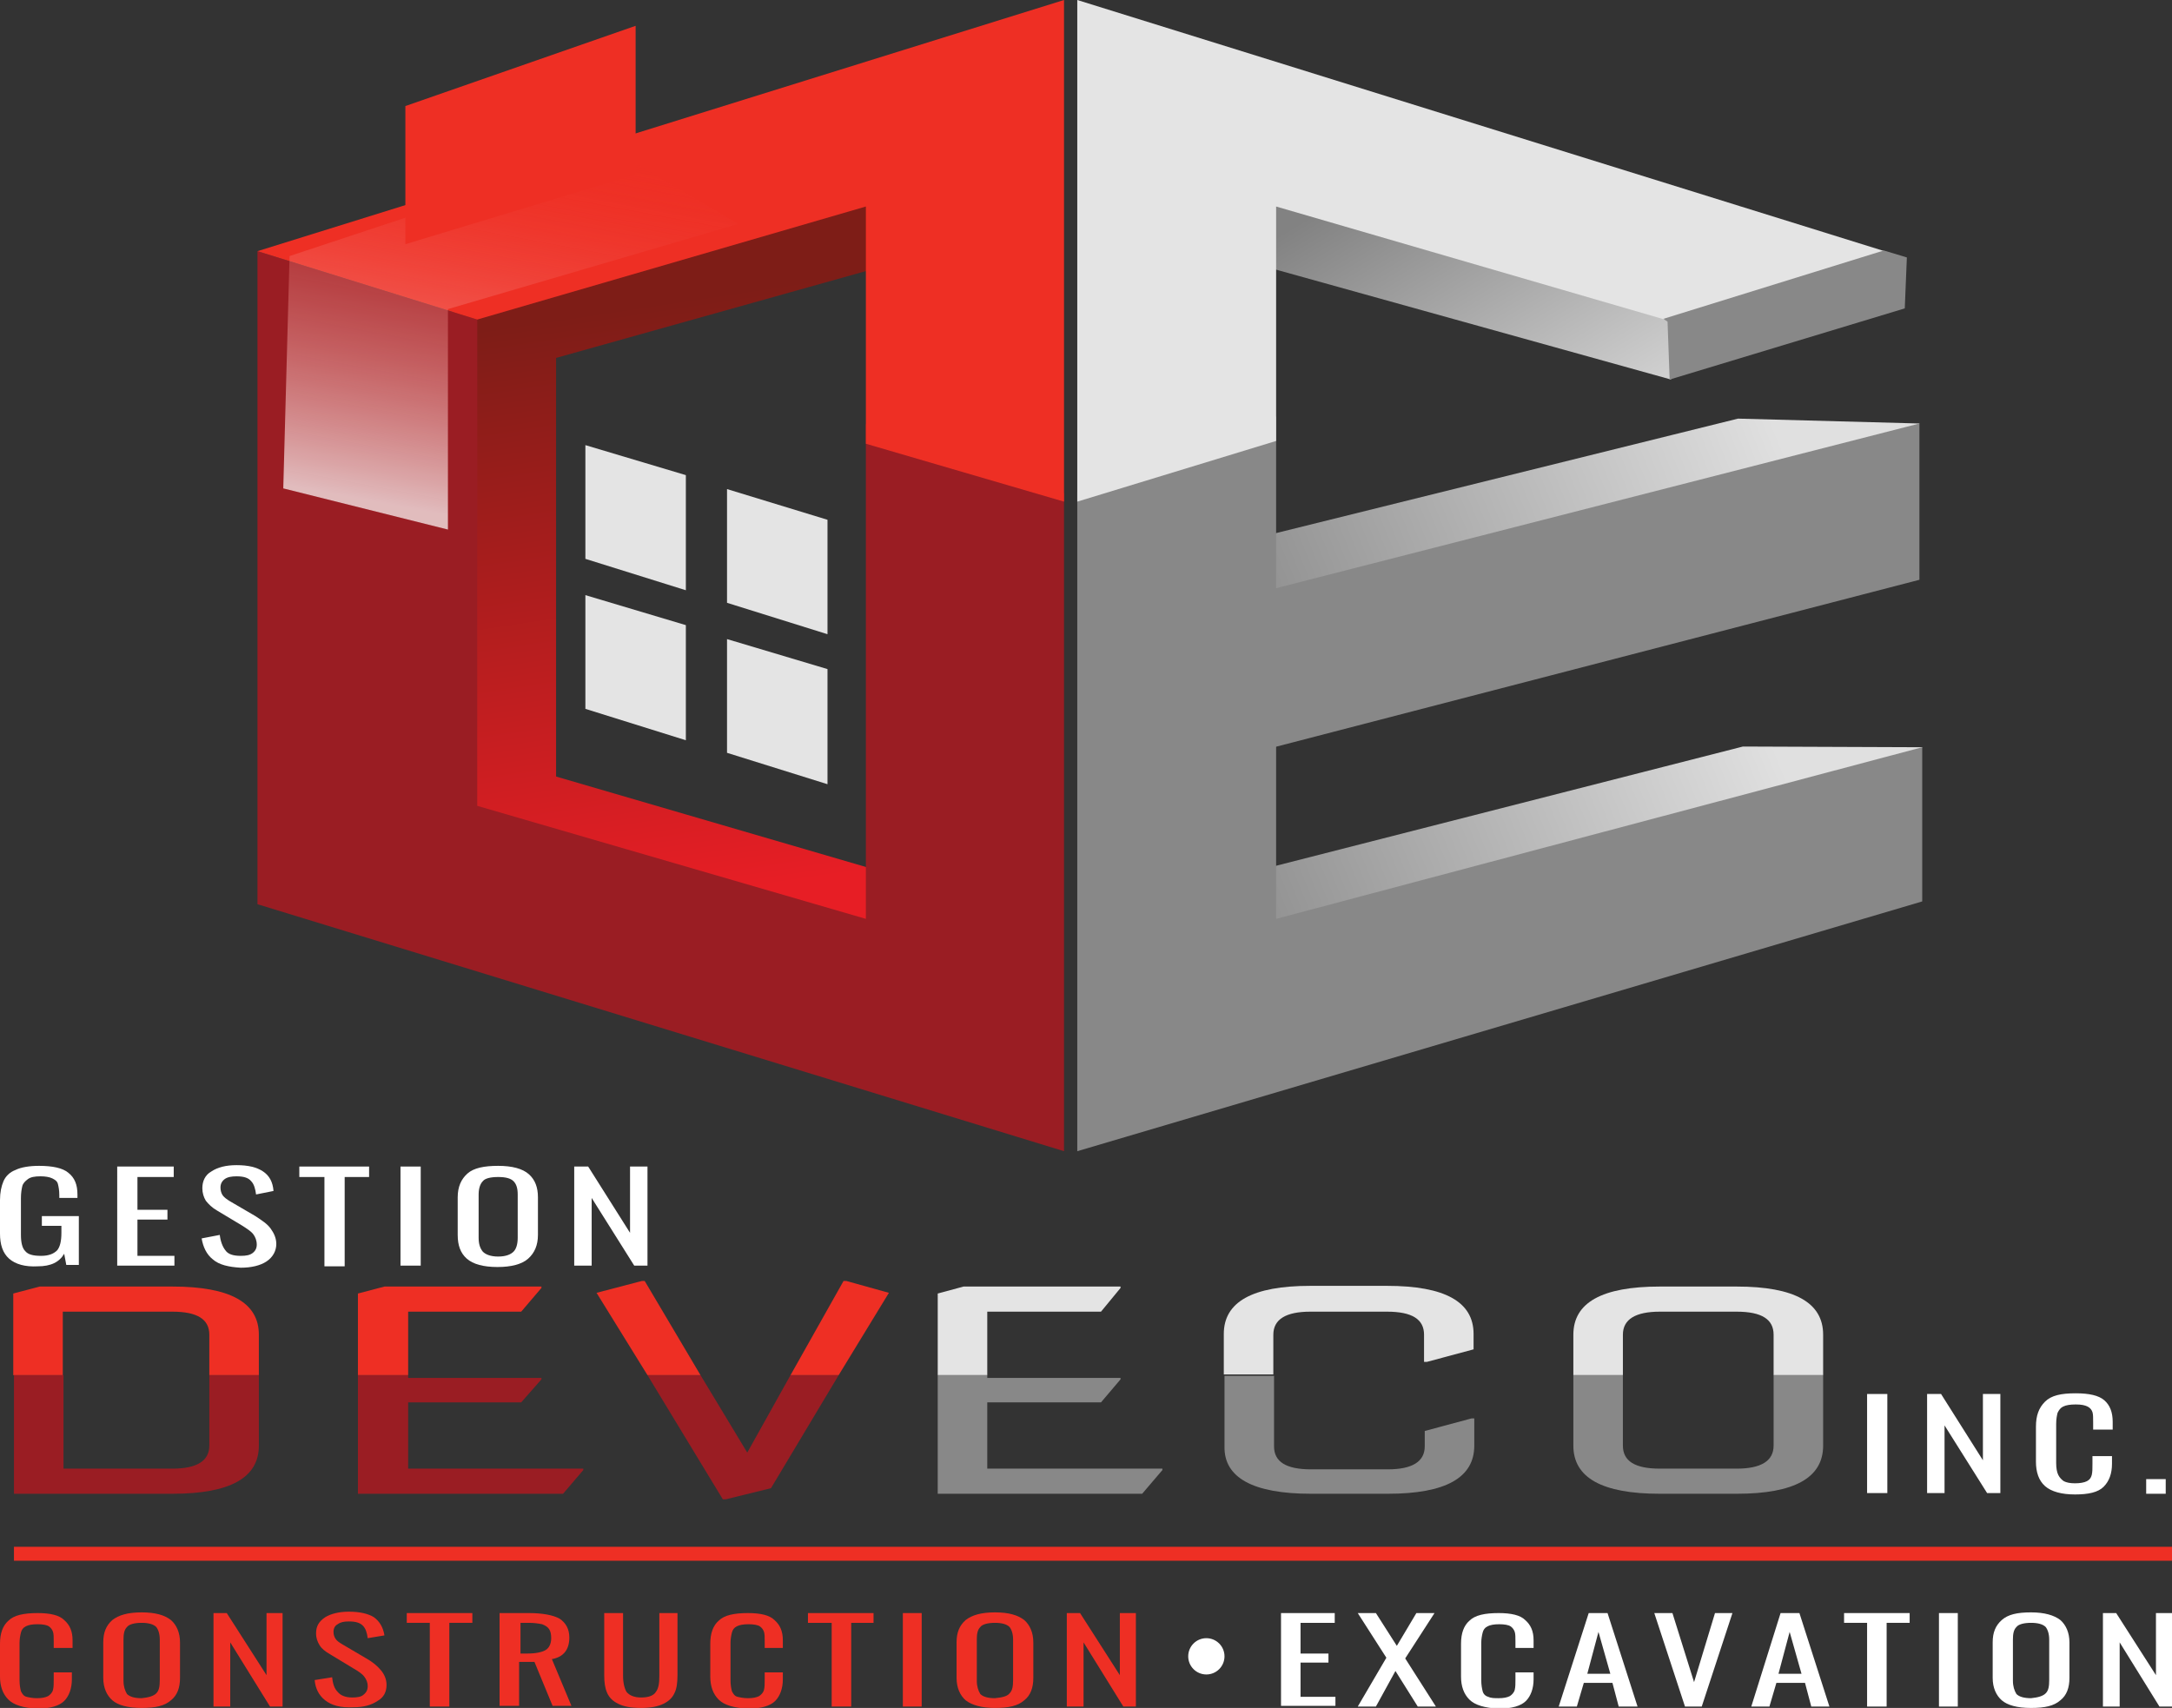 <?xml version="1.0" encoding="utf-8"?>
<!-- Generator: Adobe Illustrator 27.8.1, SVG Export Plug-In . SVG Version: 6.00 Build 0)  -->
<svg version="1.1" id="Layer_1" xmlns="http://www.w3.org/2000/svg" xmlns:xlink="http://www.w3.org/1999/xlink" x="0px" y="0px"
	 viewBox="0 0 311.3 244.8" style="enable-background:new 0 0 311.3 244.8;" xml:space="preserve">
<rect x="0" y="0" width="311.3" height="244.8" fill="#333333" stroke="none"/>
<style type="text/css">
	.st0{fill:#FFFFFF;}
	.st1{fill:#EE2F24;}
	.st2{fill:#E4E4E4;}
	.st3{fill:#9A1D23;}
	.st4{fill:#888888;}
	.st5{fill:url(#SVGID_1_);}
	.st6{fill:url(#SVGID_00000049932248533511207260000017861311606013502357_);}
	.st7{fill:url(#SVGID_00000030486846981348402690000002116013848802815390_);}
	.st8{fill:url(#SVGID_00000045594961274034865710000008850090531042282152_);}
	.st9{fill:url(#SVGID_00000057863578592284113120000017518286012067176097_);}
</style>
<g>
	<path class="st0" d="M1.3,180.4c-0.9-0.8-1.3-2-1.3-3.6V172c0-1.1,0.2-2,0.5-2.7c0.3-0.7,0.9-1.3,1.7-1.6c0.8-0.4,2-0.6,3.4-0.6
		c1.9,0,3.4,0.3,4.2,1c0.9,0.7,1.3,1.7,1.3,3.1v0.5H8.5v-0.4c0-0.7-0.1-1.2-0.2-1.6c-0.1-0.4-0.4-0.6-0.8-0.8
		c-0.4-0.2-1-0.3-1.7-0.3c-0.8,0-1.4,0.1-1.8,0.4c-0.4,0.3-0.7,0.6-0.8,1S3,171,3,171.7v5.3c0,1.1,0.2,1.9,0.6,2.3
		c0.4,0.5,1.1,0.7,2.3,0.7c1.1,0,1.8-0.3,2.3-0.8c0.4-0.5,0.6-1.3,0.6-2.5v-1H6v-1.4h5.3v7H9.5l-0.3-1.6c-0.7,1.2-1.9,1.8-3.8,1.8
		C3.6,181.6,2.2,181.2,1.3,180.4z"/>
	<path class="st0" d="M16.7,167.2h8.2v1.5h-5.2v4.7h4.3v1.4h-4.3v5.2h5.3v1.4h-8.2V167.2z"/>
	<path class="st0" d="M30.5,180.5c-0.9-0.7-1.4-1.8-1.6-3l2.6-0.5c0.1,0.9,0.4,1.7,0.8,2.2c0.4,0.6,1.2,0.8,2.2,0.8
		c0.8,0,1.3-0.1,1.7-0.4c0.4-0.3,0.6-0.7,0.6-1.2c0-0.6-0.2-1.1-0.5-1.5s-0.9-0.8-1.7-1.3l-3.5-2.1c-0.7-0.4-1.2-0.9-1.6-1.4
		c-0.3-0.5-0.5-1.1-0.5-1.8c0-1,0.4-1.9,1.3-2.4c0.9-0.6,2.1-0.9,3.6-0.9c1.7,0,2.9,0.3,3.8,0.9c0.9,0.6,1.4,1.5,1.5,2.8l-2.5,0.5
		c-0.1-0.8-0.3-1.5-0.7-1.9c-0.4-0.5-1.1-0.7-2.1-0.7c-0.7,0-1.3,0.1-1.7,0.4c-0.4,0.3-0.6,0.7-0.6,1.2c0,0.4,0.1,0.8,0.3,1.1
		c0.2,0.3,0.6,0.6,1.1,0.9l3.6,2.1c0.9,0.6,1.7,1.1,2.2,1.8s0.8,1.4,0.8,2.2c0,1-0.5,1.9-1.4,2.5s-2.2,0.9-3.7,0.9
		C32.8,181.6,31.4,181.3,30.5,180.5z"/>
	<path class="st0" d="M46.5,168.7h-3.6v-1.5h10v1.5h-3.5v12.8h-2.9V168.7z"/>
	<path class="st0" d="M57.4,167.2h2.9v14.2h-2.9V167.2z"/>
	<path class="st0" d="M66.9,180.4c-0.9-0.8-1.3-1.9-1.3-3.4v-5.4c0-1.5,0.5-2.6,1.4-3.4c0.9-0.8,2.4-1.1,4.4-1.1s3.5,0.4,4.4,1.2
		c0.9,0.8,1.3,1.9,1.3,3.3v5.4c0,1.5-0.5,2.6-1.4,3.4c-0.9,0.8-2.4,1.2-4.4,1.2C69.3,181.6,67.8,181.2,66.9,180.4z M73.6,179.4
		c0.4-0.4,0.6-1.1,0.6-2v-6.2c0-0.9-0.2-1.5-0.6-1.9c-0.4-0.4-1.1-0.6-2.2-0.6c-1.1,0-1.9,0.2-2.2,0.6c-0.4,0.4-0.6,1.1-0.6,1.9v6.2
		c0,0.9,0.2,1.5,0.6,2c0.4,0.4,1.1,0.7,2.2,0.7C72.5,180.1,73.2,179.8,73.6,179.4z"/>
	<path class="st0" d="M82.3,167.2h2l6,9.5v-9.5h2.5v14.2h-1.9l-6.1-9.7v9.7h-2.5V167.2z"/>
</g>
<g>
	<path class="st1" d="M1.2,243.6c-0.8-0.8-1.2-1.9-1.2-3.3v-4.7c0-1.5,0.4-2.6,1.2-3.3c0.8-0.8,2.2-1.1,4.2-1.1c1.8,0,3.1,0.3,3.8,1
		c0.8,0.7,1.2,1.6,1.2,2.9v1.1H7.7v-0.9c0-0.6,0-1.1-0.1-1.4c-0.1-0.3-0.3-0.6-0.6-0.8c-0.3-0.2-0.9-0.3-1.6-0.3
		c-0.8,0-1.3,0.1-1.7,0.3c-0.4,0.2-0.6,0.5-0.7,0.9c-0.1,0.4-0.2,0.9-0.2,1.5v5.3c0,0.7,0.1,1.2,0.2,1.6c0.2,0.4,0.4,0.7,0.8,0.8
		s0.9,0.2,1.5,0.2c0.7,0,1.2-0.1,1.6-0.3c0.3-0.2,0.6-0.5,0.7-0.9c0.1-0.4,0.1-0.9,0.1-1.5v-1h2.6v1c0,1.3-0.4,2.4-1.1,3.1
		c-0.7,0.7-2,1.1-3.9,1.1C3.4,244.8,2,244.4,1.2,243.6z"/>
	<path class="st1" d="M16.1,243.7c-0.8-0.7-1.3-1.8-1.3-3.2v-5.1c0-1.4,0.4-2.4,1.3-3.2c0.9-0.7,2.2-1.1,4.2-1.1s3.3,0.4,4.2,1.1
		c0.8,0.7,1.3,1.8,1.3,3.2v5.1c0,1.4-0.4,2.5-1.3,3.2c-0.9,0.8-2.2,1.1-4.2,1.1C18.3,244.8,16.9,244.4,16.1,243.7z M22.4,242.7
		c0.4-0.4,0.5-1,0.5-1.9V235c0-0.8-0.2-1.4-0.5-1.8c-0.4-0.4-1.1-0.6-2.1-0.6c-1,0-1.8,0.2-2.1,0.6c-0.4,0.4-0.5,1-0.5,1.8v5.9
		c0,0.8,0.2,1.4,0.5,1.9c0.4,0.4,1.1,0.6,2.1,0.6C21.3,243.3,22,243.1,22.4,242.7z"/>
	<path class="st1" d="M30.6,231.2h1.9l5.7,8.9v-8.9h2.3v13.4h-1.8l-5.7-9.2v9.2h-2.4V231.2z"/>
	<path class="st1" d="M46.6,243.7c-0.9-0.7-1.4-1.7-1.5-2.9l2.5-0.4c0.1,0.9,0.3,1.6,0.8,2.1c0.4,0.5,1.1,0.8,2.1,0.8
		c0.7,0,1.3-0.1,1.6-0.4c0.4-0.3,0.6-0.7,0.6-1.2c0-0.6-0.2-1-0.5-1.4c-0.3-0.4-0.9-0.8-1.6-1.2l-3.3-2c-0.7-0.4-1.2-0.8-1.5-1.3
		c-0.3-0.5-0.5-1-0.5-1.7c0-1,0.4-1.7,1.3-2.3c0.8-0.5,2-0.8,3.4-0.8c1.6,0,2.8,0.3,3.6,0.8c0.8,0.6,1.3,1.4,1.5,2.6l-2.4,0.4
		c-0.1-0.8-0.3-1.4-0.7-1.8c-0.4-0.4-1-0.6-2-0.6c-0.7,0-1.2,0.1-1.6,0.4c-0.4,0.2-0.6,0.6-0.6,1.1c0,0.4,0.1,0.7,0.3,1
		s0.5,0.5,1,0.8l3.4,2c0.9,0.5,1.6,1.1,2.1,1.7s0.8,1.3,0.8,2.1c0,1-0.4,1.8-1.3,2.3c-0.9,0.6-2,0.9-3.4,0.9
		C48.7,244.8,47.5,244.4,46.6,243.7z"/>
	<path class="st1" d="M61.7,232.6h-3.4v-1.4h9.4v1.4h-3.3v12h-2.8V232.6z"/>
	<path class="st1" d="M71.8,231.2h4c2,0,3.5,0.3,4.4,0.8c0.9,0.6,1.4,1.5,1.4,2.7c0,1.7-0.8,2.8-2.5,3.1l2.8,6.7h-2.7l-2.6-6.3h-2.2
		v6.3h-2.8V231.2z M75.6,237c1.2,0,2.1-0.2,2.6-0.5s0.8-0.9,0.8-1.7c0-0.6-0.1-1-0.3-1.3s-0.5-0.5-1-0.7c-0.5-0.1-1.1-0.2-1.9-0.2
		h-1.2v4.4H75.6z"/>
	<path class="st1" d="M88.6,244.2c-0.8-0.4-1.3-0.9-1.6-1.6c-0.3-0.7-0.4-1.5-0.4-2.5v-8.9h2.7v9c0,1,0.2,1.8,0.5,2.3
		c0.4,0.5,1.1,0.8,2.1,0.8c1.1,0,1.8-0.3,2.1-0.8c0.4-0.5,0.5-1.3,0.5-2.3v-9h2.6v8.9c0,1-0.1,1.9-0.4,2.5c-0.3,0.7-0.8,1.2-1.6,1.6
		c-0.8,0.4-1.9,0.6-3.2,0.6C90.4,244.8,89.4,244.6,88.6,244.2z"/>
	<path class="st1" d="M103,243.6c-0.8-0.8-1.2-1.9-1.2-3.3v-4.7c0-1.5,0.4-2.6,1.2-3.3c0.8-0.8,2.2-1.1,4.2-1.1c1.8,0,3.1,0.3,3.8,1
		c0.8,0.7,1.2,1.6,1.2,2.9v1.1h-2.6v-0.9c0-0.6,0-1.1-0.1-1.4c-0.1-0.3-0.3-0.6-0.6-0.8c-0.3-0.2-0.9-0.3-1.6-0.3
		c-0.8,0-1.3,0.1-1.7,0.3c-0.4,0.2-0.6,0.5-0.7,0.9c-0.1,0.4-0.2,0.9-0.2,1.5v5.3c0,0.7,0.1,1.2,0.2,1.6c0.2,0.4,0.4,0.7,0.8,0.8
		s0.9,0.2,1.5,0.2c0.7,0,1.2-0.1,1.6-0.3c0.3-0.2,0.6-0.5,0.7-0.9c0.1-0.4,0.1-0.9,0.1-1.5v-1h2.6v1c0,1.3-0.4,2.4-1.1,3.1
		c-0.7,0.7-2,1.1-3.9,1.1C105.2,244.8,103.8,244.4,103,243.6z"/>
	<path class="st1" d="M119.2,232.6h-3.4v-1.4h9.4v1.4H122v12h-2.8V232.6z"/>
	<path class="st1" d="M129.4,231.2h2.7v13.4h-2.7V231.2z"/>
	<path class="st1" d="M138.4,243.7c-0.8-0.7-1.3-1.8-1.3-3.2v-5.1c0-1.4,0.4-2.4,1.3-3.2c0.9-0.7,2.2-1.1,4.2-1.1s3.3,0.4,4.2,1.1
		c0.8,0.7,1.3,1.8,1.3,3.2v5.1c0,1.4-0.4,2.5-1.3,3.2c-0.9,0.8-2.2,1.1-4.2,1.1C140.7,244.8,139.3,244.4,138.4,243.7z M144.7,242.7
		c0.4-0.4,0.5-1,0.5-1.9V235c0-0.8-0.2-1.4-0.5-1.8c-0.4-0.4-1.1-0.6-2.1-0.6c-1,0-1.8,0.2-2.1,0.6c-0.4,0.4-0.5,1-0.5,1.8v5.9
		c0,0.8,0.2,1.4,0.5,1.9c0.4,0.4,1.1,0.6,2.1,0.6C143.7,243.3,144.4,243.1,144.7,242.7z"/>
	<path class="st1" d="M152.9,231.2h1.9l5.7,8.9v-8.9h2.3v13.4H161l-5.7-9.2v9.2h-2.4V231.2z"/>
	<path class="st0" d="M183.6,231.2h7.7v1.4h-4.9v4.4h4v1.3h-4v4.9h5v1.3h-7.8V231.2z"/>
	<path class="st0" d="M198.7,237.6l-4.1-6.4h2.6l3,4.7l2.8-4.7h2.6l-4.2,6.5l4.4,6.9h-2.6l-3.2-5.1l-2.8,5.1h-2.6L198.7,237.6z"/>
	<path class="st0" d="M210.6,243.6c-0.8-0.8-1.2-1.9-1.2-3.3v-4.7c0-1.5,0.4-2.6,1.2-3.3c0.8-0.8,2.2-1.1,4.2-1.1
		c1.8,0,3.1,0.3,3.8,1c0.8,0.7,1.2,1.6,1.2,2.9v1.1h-2.6v-0.9c0-0.6,0-1.1-0.1-1.4c-0.1-0.3-0.3-0.6-0.6-0.8
		c-0.3-0.2-0.9-0.3-1.6-0.3c-0.8,0-1.3,0.1-1.7,0.3c-0.4,0.2-0.6,0.5-0.7,0.9c-0.1,0.4-0.2,0.9-0.2,1.5v5.3c0,0.7,0.1,1.2,0.2,1.6
		s0.4,0.7,0.8,0.8c0.4,0.2,0.9,0.2,1.5,0.2c0.7,0,1.2-0.1,1.6-0.3c0.3-0.2,0.6-0.5,0.7-0.9c0.1-0.4,0.1-0.9,0.1-1.5v-1h2.6v1
		c0,1.3-0.4,2.4-1.1,3.1c-0.7,0.7-2,1.1-3.9,1.1C212.8,244.8,211.4,244.4,210.6,243.6z"/>
	<path class="st0" d="M227.7,231.2h2.7l4.3,13.4H232l-0.9-3.4h-4.1l-1,3.4h-2.6L227.7,231.2z M230.8,239.9l-1.7-6l-1.6,6H230.8z"/>
	<path class="st0" d="M237.1,231.2h2.6l3.1,9.9l3-9.9h2.5l-4.4,13.4h-2.4L237.1,231.2z"/>
	<path class="st0" d="M255.2,231.2h2.7l4.3,13.4h-2.6l-0.9-3.4h-4.1l-1,3.4h-2.6L255.2,231.2z M258.2,239.9l-1.7-6l-1.6,6H258.2z"/>
	<path class="st0" d="M267.7,232.6h-3.4v-1.4h9.4v1.4h-3.3v12h-2.8V232.6z"/>
	<path class="st0" d="M277.9,231.2h2.7v13.4h-2.7V231.2z"/>
	<path class="st0" d="M286.9,243.7c-0.8-0.7-1.3-1.8-1.3-3.2v-5.1c0-1.4,0.4-2.4,1.3-3.2s2.2-1.1,4.2-1.1c1.9,0,3.3,0.4,4.2,1.1
		c0.8,0.7,1.3,1.8,1.3,3.2v5.1c0,1.4-0.4,2.5-1.3,3.2c-0.9,0.8-2.2,1.1-4.2,1.1C289.1,244.8,287.7,244.4,286.9,243.7z M293.2,242.7
		c0.4-0.4,0.5-1,0.5-1.9V235c0-0.8-0.2-1.4-0.5-1.8c-0.4-0.4-1.1-0.6-2.1-0.6c-1,0-1.8,0.2-2.1,0.6c-0.4,0.4-0.5,1-0.5,1.8v5.9
		c0,0.8,0.2,1.4,0.5,1.9c0.4,0.4,1.1,0.6,2.1,0.6C292.1,243.3,292.8,243.1,293.2,242.7z"/>
	<path class="st0" d="M301.4,231.2h1.9l5.7,8.9v-8.9h2.3v13.4h-1.8l-5.7-9.2v9.2h-2.4V231.2z"/>
</g>
<g>
	<path class="st0" d="M267.6,199.8h2.9v14.2h-2.9V199.8z"/>
	<path class="st0" d="M276.2,199.8h2l6,9.5v-9.5h2.5v14.2h-1.9l-6.1-9.7v9.7h-2.5V199.8z"/>
	<path class="st0" d="M293.1,213c-0.9-0.8-1.3-2-1.3-3.5v-5c0-1.6,0.4-2.7,1.3-3.6s2.3-1.2,4.4-1.2c1.9,0,3.3,0.3,4.1,1
		s1.2,1.7,1.2,3.1v1.1h-2.8v-1c0-0.7,0-1.2-0.1-1.5s-0.3-0.6-0.7-0.8c-0.4-0.2-0.9-0.3-1.7-0.3c-0.8,0-1.4,0.1-1.8,0.3
		s-0.6,0.5-0.8,0.9c-0.1,0.4-0.2,0.9-0.2,1.6v5.6c0,0.7,0.1,1.3,0.3,1.7s0.5,0.7,0.8,0.9c0.4,0.2,0.9,0.3,1.6,0.3
		c0.7,0,1.3-0.1,1.7-0.3c0.4-0.2,0.6-0.5,0.7-0.9c0.1-0.4,0.1-0.9,0.1-1.6v-1.1h2.8v1.1c0,1.4-0.4,2.5-1.2,3.3
		c-0.8,0.8-2.2,1.1-4.1,1.1C295.5,214.2,294,213.8,293.1,213z"/>
	<path class="st0" d="M307.6,212h2.8v2.1h-2.8V212z"/>
</g>
<path class="st1" d="M9.1,188h15.6c3.6,0,5.3,1.1,5.3,3.3v5.8h7.1v-5.8c0-4.6-4.1-6.9-12.4-6.9h-19l-3.8,1v11.7h7.1V188z"/>
<polygon class="st1" points="58.5,188 74.7,188 77.6,184.6 77.6,184.4 55.1,184.4 51.3,185.4 51.3,197.1 58.5,197.1 "/>
<polygon class="st1" points="127.4,185.3 121.3,183.6 120.9,183.6 113.3,197.1 120.2,197.1 "/>
<polygon class="st1" points="92.4,183.6 92,183.6 85.5,185.3 92.8,197.1 100.4,197.1 "/>
<polygon class="st2" points="141.5,188 157.8,188 160.6,184.6 160.6,184.4 138.1,184.4 134.4,185.4 134.4,197.1 141.5,197.1 "/>
<path class="st2" d="M182.5,191.3c0-2.2,1.8-3.3,5.3-3.3h11c3.6,0,5.3,1.1,5.3,3.3v3.9h0.4l6.7-1.8v-2.2c0-4.6-4.1-6.9-12.4-6.9h-11
	c-8.3,0-12.4,2.3-12.4,6.9v5.8h7.1V191.3z"/>
<path class="st2" d="M232.6,191.3c0-2.2,1.8-3.3,5.3-3.3h11c3.6,0,5.3,1.1,5.3,3.3v5.8h7.1v-5.8c0-4.6-4.1-6.9-12.4-6.9h-11
	c-8.3,0-12.4,2.3-12.4,6.9v5.8h7.1V191.3z"/>
<path class="st3" d="M24.7,214.1c8.3,0,12.4-2.3,12.4-6.9v-10.1H30v10.1c0,2.2-1.8,3.3-5.3,3.3H9.1v-13.4H2v17H24.7z"/>
<polygon class="st3" points="80.7,214.1 83.6,210.7 83.6,210.5 58.5,210.5 58.5,201 74.7,201 77.6,197.7 77.6,197.5 58.5,197.5 
	58.5,197.1 51.3,197.1 51.3,214.1 "/>
<polygon class="st3" points="104,214.9 110.5,213.3 120.2,197.1 113.3,197.1 107.1,208.2 100.4,197.1 92.8,197.1 103.6,214.9 "/>
<polygon class="st4" points="163.7,214.1 166.6,210.7 166.6,210.5 141.5,210.5 141.5,201 157.8,201 160.6,197.7 160.6,197.5 
	141.5,197.5 141.5,197.1 134.4,197.1 134.4,214.1 "/>
<path class="st4" d="M187.9,214.1h11c8.3,0,12.4-2.3,12.4-6.9v-3.9h-0.4l-6.7,1.8v2.2c0,2.2-1.8,3.3-5.3,3.3h-11
	c-3.6,0-5.3-1.1-5.3-3.3v-10.1h-7.1v10.1C175.4,211.8,179.6,214.1,187.9,214.1z"/>
<path class="st4" d="M237.9,214.1h11c8.3,0,12.4-2.3,12.4-6.9v-10.1h-7.1v10.1c0,2.2-1.8,3.3-5.3,3.3h-11c-3.6,0-5.3-1.1-5.3-3.3
	v-10.1h-7.1v10.1C225.5,211.8,229.6,214.1,237.9,214.1z"/>
<g>
	<linearGradient id="SVGID_1_" gradientUnits="userSpaceOnUse" x1="199.202" y1="24.151" x2="227.758" y2="71.71">
		<stop  offset="0" style="stop-color:#828282"/>
		<stop  offset="1" style="stop-color:#E0E0E0"/>
	</linearGradient>
	<polygon class="st5" points="180.2,37.9 239.5,54.4 239.5,45.8 181,28.8 	"/>
	
		<linearGradient id="SVGID_00000008860116735125319130000010413683457061905045_" gradientUnits="userSpaceOnUse" x1="168.212" y1="141.554" x2="270.514" y2="99.605">
		<stop  offset="0" style="stop-color:#828282"/>
		<stop  offset="0.84" style="stop-color:#E0E0E0"/>
	</linearGradient>
	<polygon style="fill:url(#SVGID_00000008860116735125319130000010413683457061905045_);" points="180.5,124.7 249.8,107 
		275.5,107.1 274.3,109.9 181.1,135.7 	"/>
	
		<linearGradient id="SVGID_00000058557801048908178080000000818908099956973718_" gradientUnits="userSpaceOnUse" x1="168.323" y1="93.874" x2="269.757" y2="52.281">
		<stop  offset="0" style="stop-color:#828282"/>
		<stop  offset="0.84" style="stop-color:#E0E0E0"/>
	</linearGradient>
	<polygon style="fill:url(#SVGID_00000058557801048908178080000000818908099956973718_);" points="180.5,77 249.1,60 275.1,60.7 
		274.3,62.3 181.1,88.1 	"/>
	
		<linearGradient id="SVGID_00000102512326616134518060000000426556173902567301_" gradientUnits="userSpaceOnUse" x1="91.056" y1="43.937" x2="103.783" y2="127.934">
		<stop  offset="0" style="stop-color:#7E1D17"/>
		<stop  offset="1" style="stop-color:#E71E25"/>
	</linearGradient>
	<path style="fill:url(#SVGID_00000102512326616134518060000000426556173902567301_);" d="M126.8,38.1L79.7,51.3v60l45.9,13.4v9.6
		l-36.9-8.8l-26.1-8.8c0,0-1.7-42.8-1.7-43.9c0-1.1,4.5-30.9,4.5-30.9l32.9-9.9l28.9-7.6L126.8,38.1z"/>
	<polygon class="st4" points="182.9,59.7 154.4,70.5 154.4,165 275.5,129.2 275.5,107.1 182.9,131.7 	"/>
	<polygon class="st3" points="124.1,60.8 124.1,131.7 68.4,115.5 68.4,45.8 36.9,36 36.9,129.6 152.5,165 152.5,70.7 	"/>
	<polygon class="st1" points="36.9,36 68.4,45.8 68.4,45.8 124.1,29.6 124.1,63.6 152.5,71.9 152.5,0 	"/>
	<polygon class="st2" points="270.1,36 238.6,45.8 238.6,45.8 182.9,29.6 182.9,63.2 154.4,71.9 154.4,0 	"/>
	<polygon class="st4" points="179.4,85.2 275.1,60.7 275.1,83.1 174.9,109.1 	"/>
	<polygon class="st4" points="239.3,54.4 273,44.2 273.3,36.9 270,35.9 238.4,45.7 239,46.1 	"/>
	
		<linearGradient id="SVGID_00000018918599864538371970000015719322323202026938_" gradientUnits="userSpaceOnUse" x1="66.201" y1="74.253" x2="76.421" y2="19.744">
		<stop  offset="0" style="stop-color:#FFFFFF;stop-opacity:0.7"/>
		<stop  offset="1" style="stop-color:#EE2E24;stop-opacity:0"/>
	</linearGradient>
	<polygon style="fill:url(#SVGID_00000018918599864538371970000015719322323202026938_);" points="40.6,70 64.2,75.9 64.2,44.3 
		105.8,32.1 87.7,21.4 41.5,36.7 	"/>
	<polygon class="st1" points="58.1,35 58.1,15.2 91.1,3.7 91.1,25 	"/>
	<polygon class="st2" points="83.9,63.8 98.3,68.1 98.3,84.6 83.9,80.1 	"/>
	<polygon class="st2" points="104.2,70.1 118.6,74.5 118.6,90.9 104.2,86.4 	"/>
	<polygon class="st2" points="83.9,85.3 98.3,89.6 98.3,106.1 83.9,101.6 	"/>
	<polygon class="st2" points="104.2,91.6 118.6,95.9 118.6,112.4 104.2,107.9 	"/>
</g>
<g>
	<rect x="2" y="221.7" class="st1" width="309.3" height="2"/>
</g>
<circle class="st0" cx="172.9" cy="237.4" r="2.6"/>
</svg>
